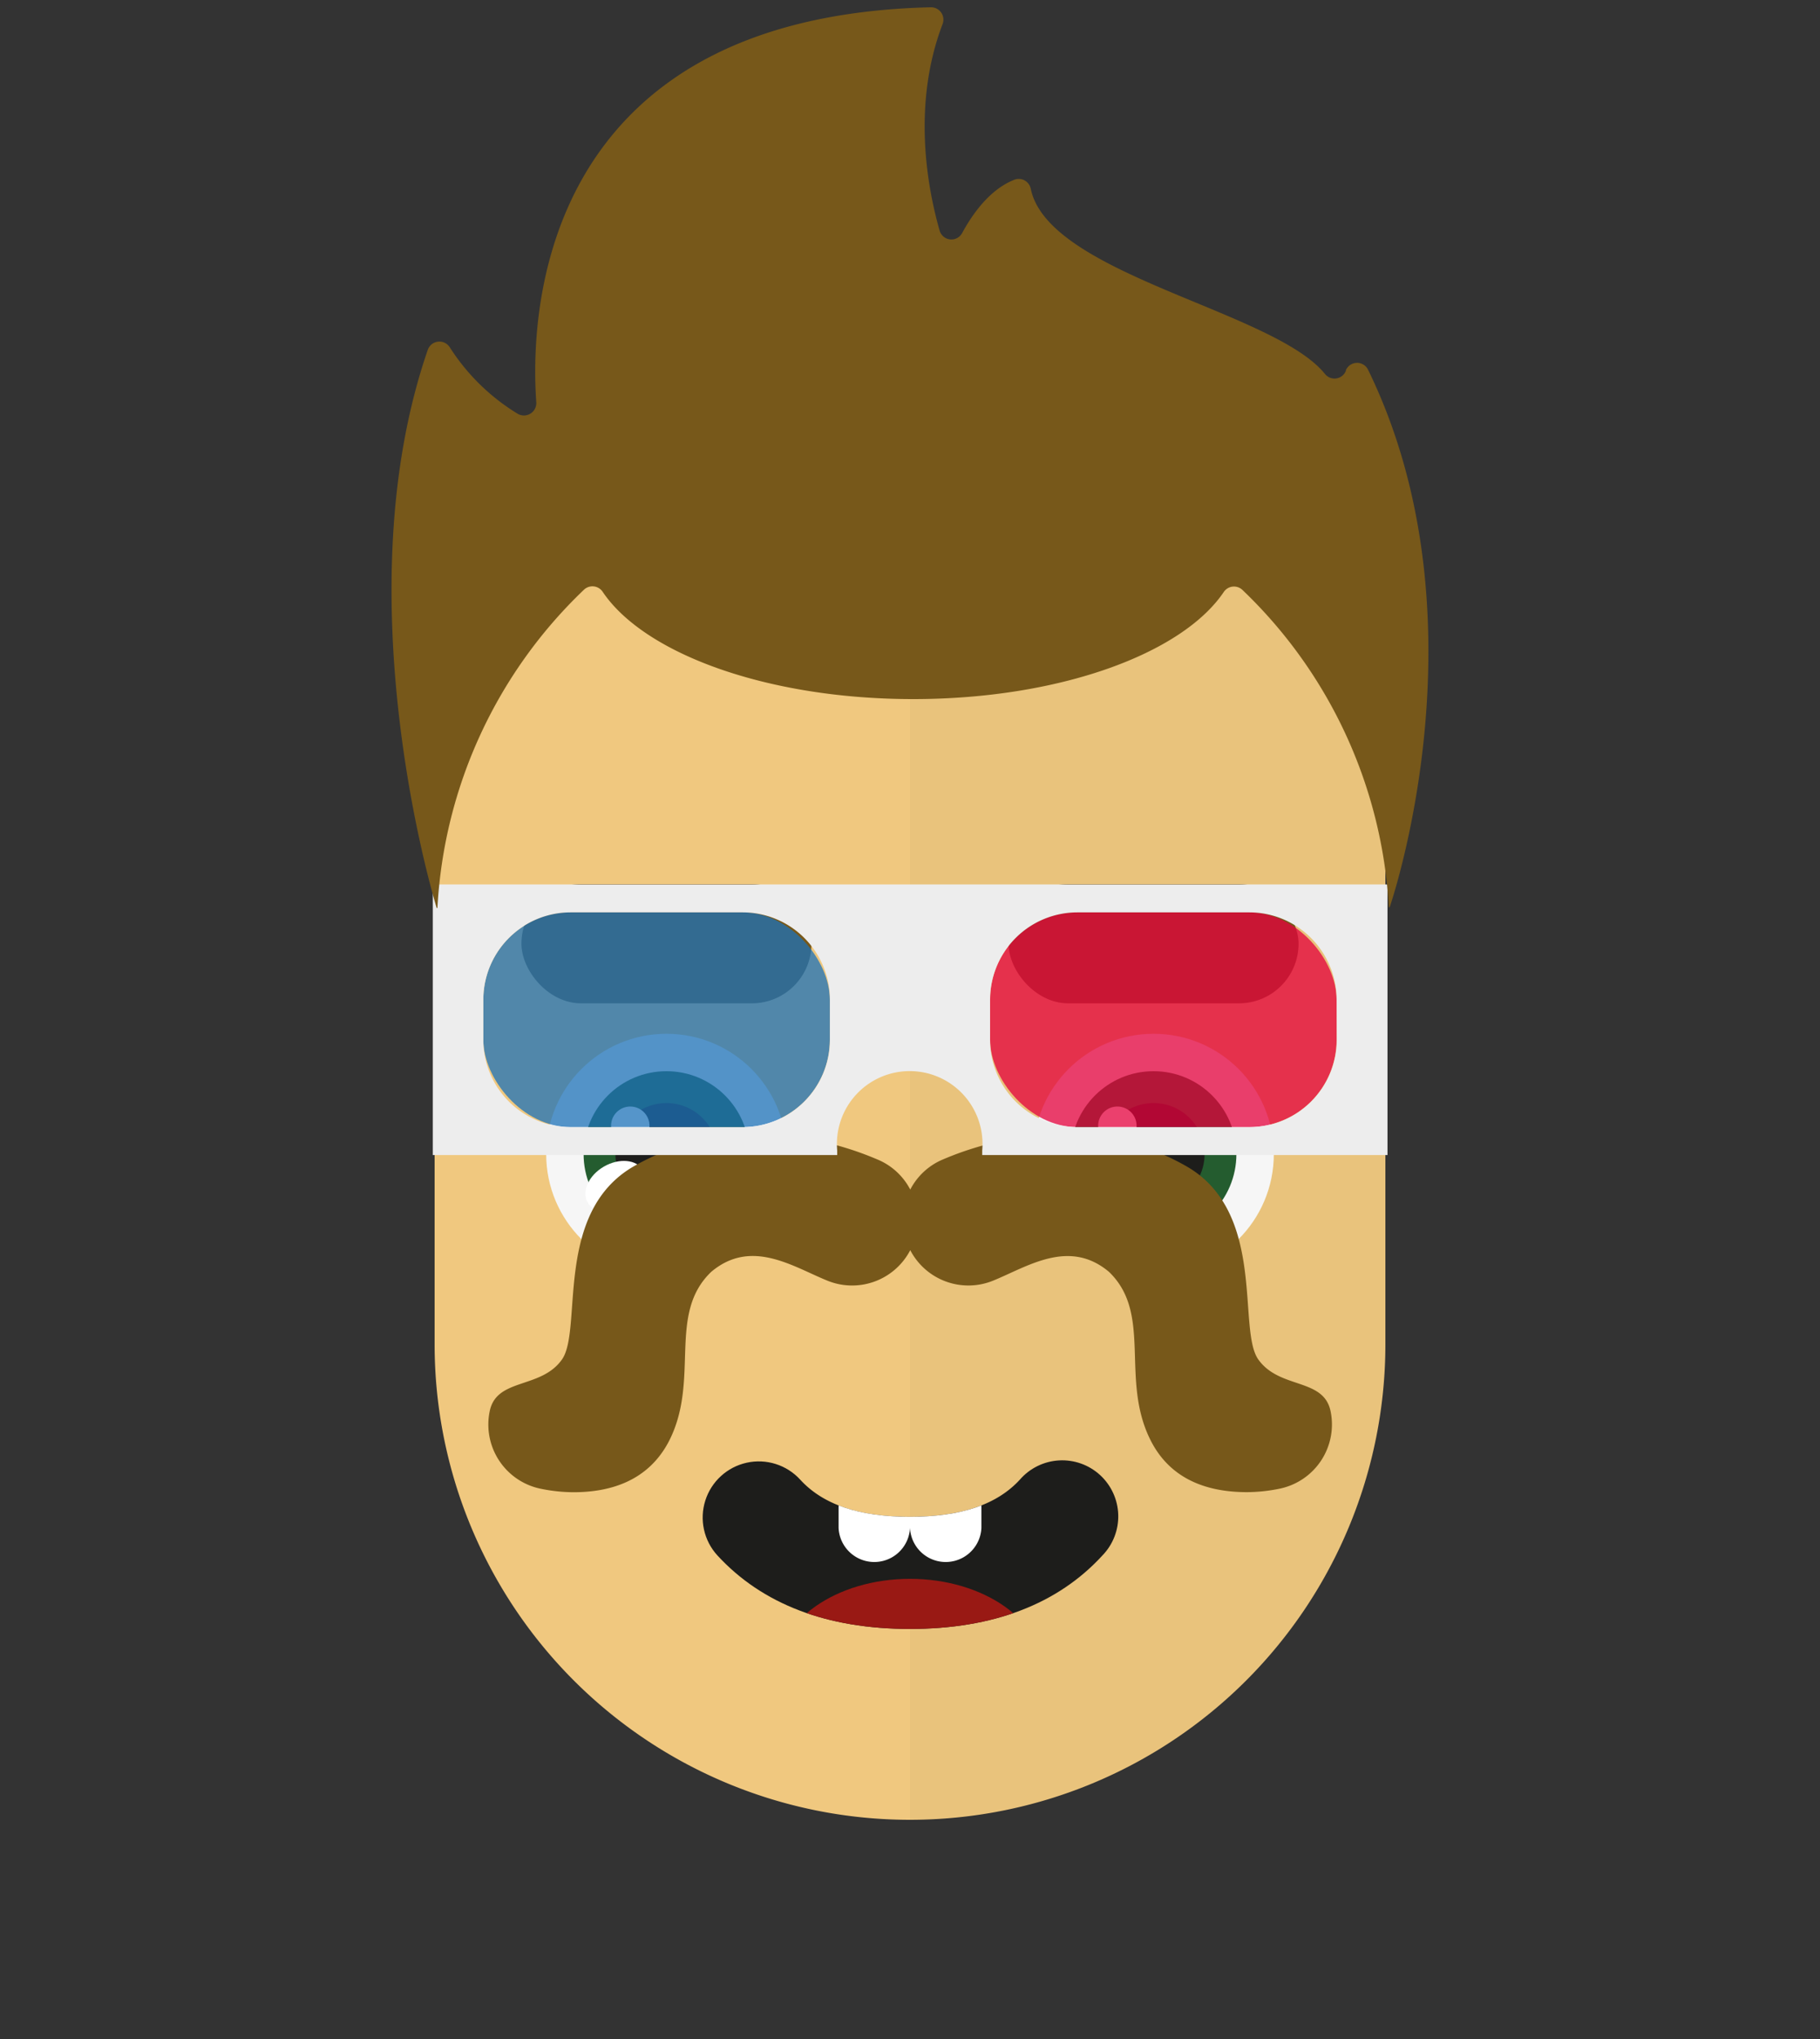 <svg id="svgBuilder" class="avatar-frame p-2 p-md-5 bg-white " xmlns="http://www.w3.org/2000/svg" viewBox="0 0 250 280" style="opacity: 1;">
  <rect x="0" y="0" width="250" height="280" fill="#333333" stroke="none"/>
  <defs>
    <clipPath id="b9b980b5-38c2-4c2c-b5a3-0250ab56908c" transform="translate(-59.5 -53.5)">
      <rect width="250" height="250" style="fill: none"></rect>
    </clipPath>
  </defs>
  <g id="ae1cd98a-2feb-47b9-a86d-6e1f11f5716f" data-name="SKIN" style="transform: translate(59.7px, 54px);">
    <g style="clip-path: url(#b9b980b5-38c2-4c2c-b5a3-0250ab56908c)">
      <g>
        <path class="first-color" d="M124.8,53.5a65.32,65.32,0,0,0-65.3,65.3v65.3a65.3,65.3,0,1,0,130.6,0V118.8A65.32,65.32,0,0,0,124.8,53.5Z" transform="translate(-59.5 -53.5)" style="fill: rgb(240, 200, 127);"></path>
        <path d="M124.8,53.5v196a65.32,65.32,0,0,0,65.3-65.3V118.9A65.34,65.34,0,0,0,124.8,53.5Z" transform="translate(-59.5 -53.5)" style="fill: #010202;opacity: 0.03;isolation: isolate"></path>
      </g>
    </g>
  </g>

  <g id="a9dbe7cb-822d-4c6d-a6f0-028ea3576608" data-name="EYES" style="transform: translate(71.625px, 121.4px);">
    <g id="bb7d8ba3-f6e1-4344-89d6-0608a11be34f" data-name="Calque 1">
      <circle cx="19.92" cy="37.08" r="16.52" style="fill:#f6f6f6"></circle>
      <circle cx="19.92" cy="37.08" r="11.38" style="fill:#245c2f" class="first-color"></circle>
      <circle cx="19.92" cy="37.08" r="7.01" style="fill:#1d1d1b"></circle>
      <ellipse cx="12.91" cy="41.52" rx="4.4" ry="3.15" transform="translate(-19.03 12.02) rotate(-30)" style="fill:#fff"></ellipse>
      <circle cx="14.95" cy="33.19" r="2.64" style="fill:#fff"></circle>
      <rect width="39.84" height="16.38" rx="8.19" style="fill: rgb(119, 88, 26);" class="color-eyebrows"></rect>
      <rect x="66.91" width="39.84" height="16.38" rx="8.19" style="fill: rgb(119, 88, 26);" class="color-eyebrows"></rect>
      <circle cx="86.83" cy="37.08" r="16.52" style="fill:#f6f6f6"></circle>
      <circle cx="86.83" cy="37.08" r="11.38" style="fill:#245c2f" class="first-color"></circle>
      <circle cx="86.83" cy="37.08" r="7.01" style="fill:#1d1d1b"></circle>
      <ellipse cx="79.82" cy="41.52" rx="4.4" ry="3.15" transform="translate(-10.06 45.47) rotate(-30)" style="fill:#fff"></ellipse>
      <circle cx="81.86" cy="33.19" r="2.64" style="fill:#fff"></circle>
    </g>
  </g>

  <defs>
    <clipPath id="b6b690e3-a37a-4013-ac58-2f3f11939aad" transform="translate(0 0.69)">
      <path id="a96240d9-6c2e-413f-8e27-91d78e064da0" data-name="SVGID" d="M28.46,23C17.06,23,8.16,19.6,2,12.9A7.7,7.7,0,0,1,13.38,2.5c3.14,3.43,8.08,5.1,15.08,5.1S40.4,5.93,43.55,2.5A7.7,7.7,0,1,1,54.9,12.9C48.76,19.6,39.87,23,28.46,23Z" style="fill:none"></path>
    </clipPath>
  </defs>
  <g id="b246c640-4669-4c78-a3da-6d5ea6d27a64" data-name="MOUTH" style="transform: translate(96.54px, 200px);">
    <g id="b02e1f45-9aa9-46df-b7a0-b8d2f5030449" data-name="Calque 1" style="transform: translateY(1px);">
      <g style="clip-path:url(#b6b690e3-a37a-4013-ac58-2f3f11939aad)">
        <path d="M28.46,23C17.06,23,8.16,19.6,2,12.9A7.7,7.7,0,0,1,13.38,2.5c3.14,3.43,8.08,5.1,15.08,5.1S40.4,5.93,43.55,2.5A7.7,7.7,0,1,1,54.9,12.9C48.76,19.6,39.87,23,28.46,23Z" transform="translate(0 0.69)" style="fill:#1d1d1b"></path>
        <path d="M23.56-.69a4.91,4.91,0,0,0-4.91,4.91v4.9a4.91,4.91,0,0,0,9.81,0V4.22A4.9,4.9,0,0,0,23.56-.69Z" transform="translate(0 0.69)" style="fill:#fff"></path>
        <path d="M33.37-.69a4.91,4.91,0,0,0-4.91,4.91v4.9a4.91,4.91,0,0,0,9.81,0V4.22A4.91,4.91,0,0,0,33.37-.69Z" transform="translate(0 0.69)" style="fill:#fff"></path>
        <ellipse cx="28.46" cy="29.68" rx="18.34" ry="12.87" style="fill:#991914"></ellipse>
      </g>
    </g>
  </g>

  <g id="f19973ef-71df-4693-a3a0-23e048b5fbbe" data-name="Calque 2" style="transform: translate(67.035px, 155.756px);">
    <g id="efd830a1-0eff-48b4-a102-8b8b2989385e" data-name="Calque 1" style="transform: translateY(30px);">
      <path d="M115.74,38.05c-.95-4.64-7-3-9.93-7.12S107,10.72,95.92,4.39c-15.39-8.8-31.34-1.8-33.43-.93A8.94,8.94,0,0,0,58,7.6h0a8.94,8.94,0,0,0-4.52-4.14c-2.1-.87-18-7.87-33.43.93-11.08,6.33-7,22.44-9.89,26.54s-9,2.48-9.93,7.12a9,9,0,0,0,7,10.63,22.64,22.64,0,0,0,4.5.48C16.51,49.16,22,47.8,24.93,42c4.2-8.4-.34-17.33,5.75-23.12,5.49-4.6,11.18-.71,15.87,1.2A9,9,0,0,0,58,15.92a9,9,0,0,0,11.42,4.17c4.69-1.91,10.38-5.8,15.87-1.2C91.33,24.68,86.79,33.61,91,42c2.9,5.79,8.43,7.15,13.25,7.15a22.64,22.64,0,0,0,4.5-.48A9,9,0,0,0,115.74,38.05Z" class="first-color" style="fill: rgb(119, 88, 26);"></path>
    </g>
  </g>

  <defs>
    <clipPath id="f38fe88b-bbf1-4c59-bdae-45c4c1d8bbc3" transform="translate(-59.45 -141.07)">
      <rect id="b022e21c-a37c-4515-b005-908642b1582b" data-name="SVGID" width="250" height="250" style="fill:none"></rect>
    </clipPath>
  </defs>
  <g style="clip-path: url(&quot;#f38fe88b-bbf1-4c59-bdae-45c4c1d8bbc3&quot;); transform: translate(59.45px, 121.45px);">
    <g style="transform: translateY(20px);">
      <rect x="6.94" y="3.83" width="47.6" height="29.5" rx="12" style="fill:#1d71b8;opacity:0.75"></rect>
      <rect x="76.55" y="3.83" width="47.6" height="29.5" rx="12" style="fill:#e4013d;opacity:0.75"></rect>
      <path d="M59.45,141.07v37.16H115c0-.21,0-.42,0-.63a10,10,0,1,1,19.92,0c0,.21,0,.42,0,.63h55.67V141.07ZM114,162.4a12,12,0,0,1-12,12H78.39a12,12,0,0,1-12-12v-5.49a12,12,0,0,1,12-12H102a12,12,0,0,1,12,12Zm69.62,0a12,12,0,0,1-12,12H148a12,12,0,0,1-12-12v-5.49a12,12,0,0,1,12-12h23.6a12,12,0,0,1,12,12Z" transform="translate(-59.45 -141.07)" style="fill:#ededed"></path>
    </g>
  </g>

  <g id="a8f22fa1-1c16-4da7-81e7-a7355e5bcf29" data-name="Calque 2" style="transform: translate(53.775px, 1px);">
    <g id="b8240755-76a2-46f7-b1ed-9bfa6296bb05" data-name="Calque 1" style="transform: translateY(12px);">
      <path d="M131.1,49.83l0,.09a1.68,1.68,0,0,1-2.87.44c-7-8.71-38-13.62-40.42-25.45a1.68,1.68,0,0,0-2.29-1.21C82.23,25,79.85,28.3,78.39,31a1.68,1.68,0,0,1-3.1-.35c-1.68-5.88-3.8-17.25.39-28.29A1.7,1.7,0,0,0,74.06,0c-54.17,1.29-55,42.76-54.17,54.24a1.7,1.7,0,0,1-2.54,1.59A28.89,28.89,0,0,1,8,46.68,1.69,1.69,0,0,0,5,47C-6.9,81.39,6.21,123.69,6.21,123.69h.1A65.24,65.24,0,0,1,26.42,80a1.69,1.69,0,0,1,2.57.24C34.72,88.79,51.66,95,71.66,95s36.94-6.19,42.68-14.73a1.69,1.69,0,0,1,2.57-.24A65.3,65.3,0,0,1,137,123.59h.11s13.78-39.62-3-73.89A1.68,1.68,0,0,0,131.1,49.83Z" class="first-color" style="fill: rgb(119, 88, 26);"></path>
    </g>
  </g>
</svg>